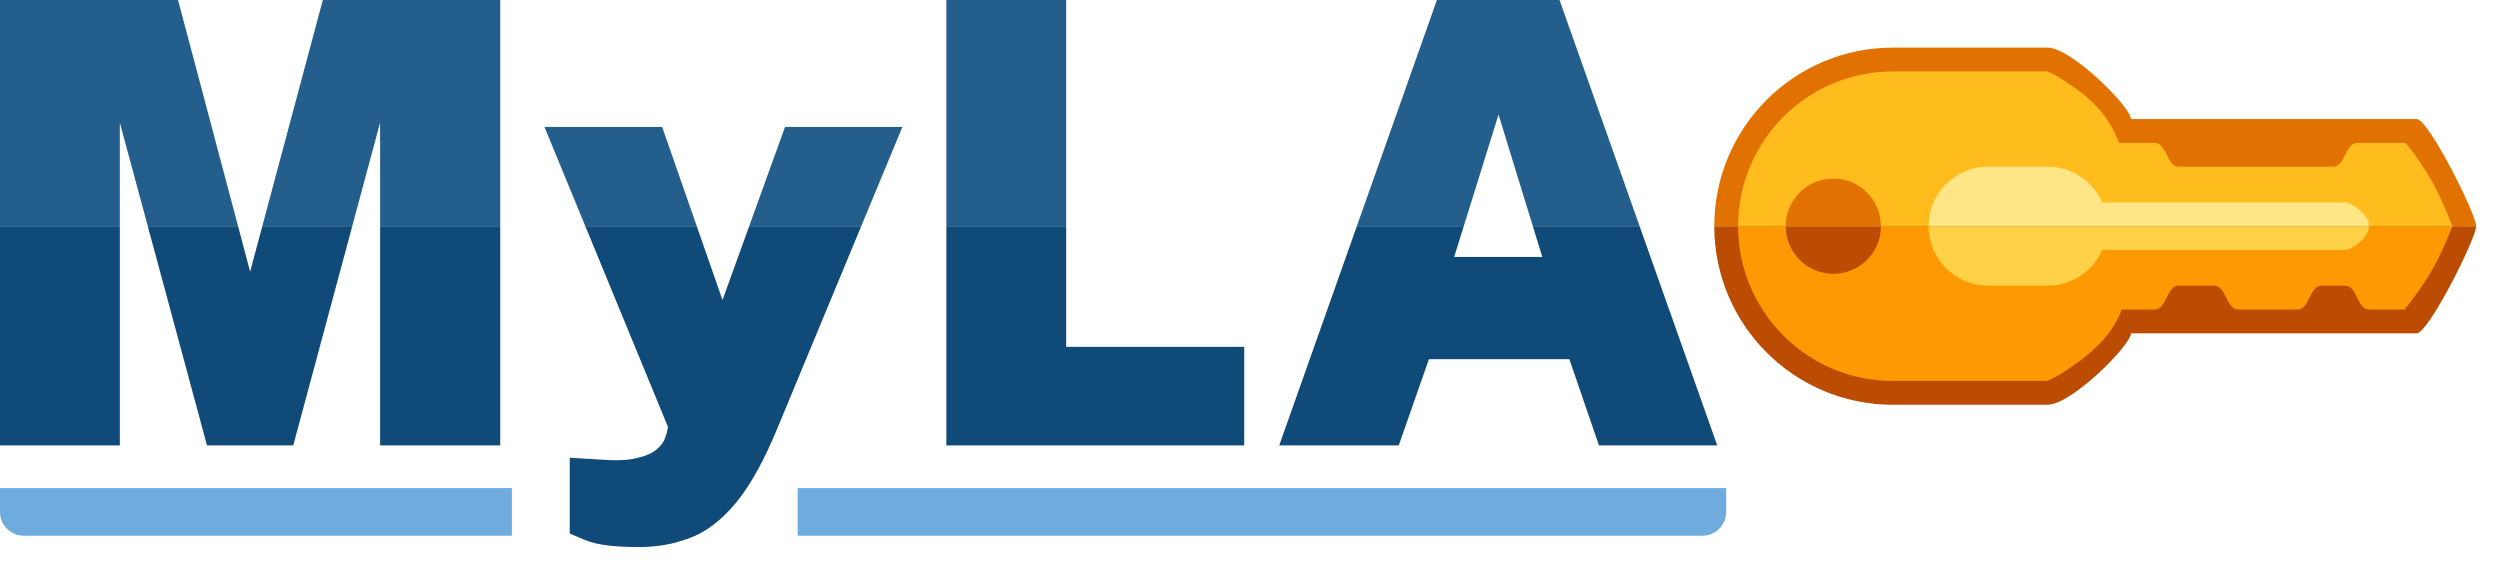 <svg width="210" height="48" viewBox="0 0 210 48" fill="none" xmlns="http://www.w3.org/2000/svg">
<path d="M12.415 19L10.065 10.298V19H0V0H14.956L19.997 19H12.415Z" fill="#245E8C"/>
<path d="M31.93 19V10.298L29.588 19H22.033L27.117 0H42.021V19H31.93Z" fill="#245E8C"/>
<path d="M89.56 19H79.495V0H89.56V19Z" fill="#245E8C"/>
<path d="M137.728 19L131 0H120.702L113.975 19H122.955L125.877 9.626L128.758 19H137.728Z" fill="#245E8C"/>
<path d="M72.343 19H62.931L65.943 10.661H75.802L72.343 19Z" fill="#245E8C"/>
<path d="M58.528 19H49.168L45.735 10.661H55.619L58.528 19Z" fill="#245E8C"/>
<path d="M0 19V37.415H10.065V19H0Z" fill="#104A78"/>
<path d="M12.415 19L17.388 37.415H24.633L29.588 19H22.033L21.011 22.822L19.997 19H12.415Z" fill="#104A78"/>
<path d="M42.021 19H31.93V37.415H42.021V19Z" fill="#104A78"/>
<path d="M128.758 19H137.728L144.248 37.415H134.312L131.828 30.17H120.029L117.494 37.415H107.454L113.975 19H122.955L122.151 21.58H129.551L128.758 19Z" fill="#104A78"/>
<path d="M79.495 19H89.56V29.135H104.516V37.415H79.495V19Z" fill="#104A78"/>
<path d="M62.931 19H72.343L65.348 35.863C64.192 38.675 63.011 40.805 61.803 42.254C60.596 43.703 59.319 44.678 57.974 45.178C56.645 45.695 55.214 45.954 53.678 45.954C51.608 45.954 50.116 45.764 49.202 45.385L47.857 44.816V38.45L50.418 38.605C51.729 38.709 52.756 38.666 53.497 38.476C54.256 38.304 54.808 38.062 55.153 37.752C55.498 37.458 55.723 37.174 55.826 36.898C55.93 36.622 55.99 36.449 56.007 36.38L56.111 35.863L49.168 19H58.528L60.691 25.202L62.931 19Z" fill="#104A78"/>
<path d="M0 41H43V45H2C0.895 45 0 44.105 0 43V41Z" fill="#6FACDD"/>
<path d="M67 41H145V43C145 44.105 144.105 45 143 45H67V41Z" fill="#6FACDD"/>
<path d="M144 19C144 27.284 150.716 34 159 34H172C174 34 179 29 179 28H203C204 28 208 20 208 19H144Z" fill="#BB4C02"/>
<path d="M146 19C146 26.18 151.82 32 159 32H172C172.145 31.912 172.324 31.825 172.501 31.739C172.692 31.645 172.882 31.553 173.027 31.461C173.445 31.198 173.838 30.937 174.207 30.674C176.239 29.244 177.507 27.873 178.233 26H181C181.5 26 181.75 25.5 182 25C182.25 24.5 182.5 24 183 24H186C186.5 24 186.75 24.5 187 25C187.25 25.5 187.5 26 188 26H193C193.5 26 193.75 25.5 194 25C194.25 24.5 194.5 24 195 24H197C197.5 24 197.75 24.5 198 25C198.25 25.5 198.5 26 199 26H202C203.911 23.556 204.832 22.008 206 19H158C158 21.209 156.209 23 154 23C151.791 23 150 21.209 150 19H146Z" fill="#FE9903"/>
<path d="M162 19C162 21.761 164.239 24 167 24H172C174.05 24 175.812 22.766 176.584 21H197C197.5 21 199 20 199 19H162Z" fill="#FFD146"/>
<path d="M172 4H159C150.716 4 144 10.716 144 19H208C208 18 204 10 203 10H179C179 9 174 4 172 4Z" fill="#E17100"/>
<path d="M206 19H158C158 16.791 156.209 15 154 15C151.791 15 150 16.791 150 19H146C146 11.82 151.82 6 159 6H172C172.091 6.055 172.219 6.11 172.346 6.164C172.476 6.22 172.607 6.276 172.696 6.331C172.808 6.401 172.918 6.47 173.027 6.539C173.445 6.802 173.838 7.063 174.207 7.326C176.239 8.756 177.274 10.127 178 12H181C181.5 12 181.75 12.5 182 13C182.25 13.5 182.5 14 183 14H196C196.5 14 196.75 13.5 197 13C197.25 12.5 197.5 12 198 12H202.079C203.991 14.444 204.832 15.992 206 19Z" fill="#FFBC1C"/>
<path d="M199 19H162C162 16.239 164.239 14 167 14H172C174.05 14 175.812 15.234 176.584 17H197C197.5 17 199 18 199 19Z" fill="#FFE586"/>
</svg>
